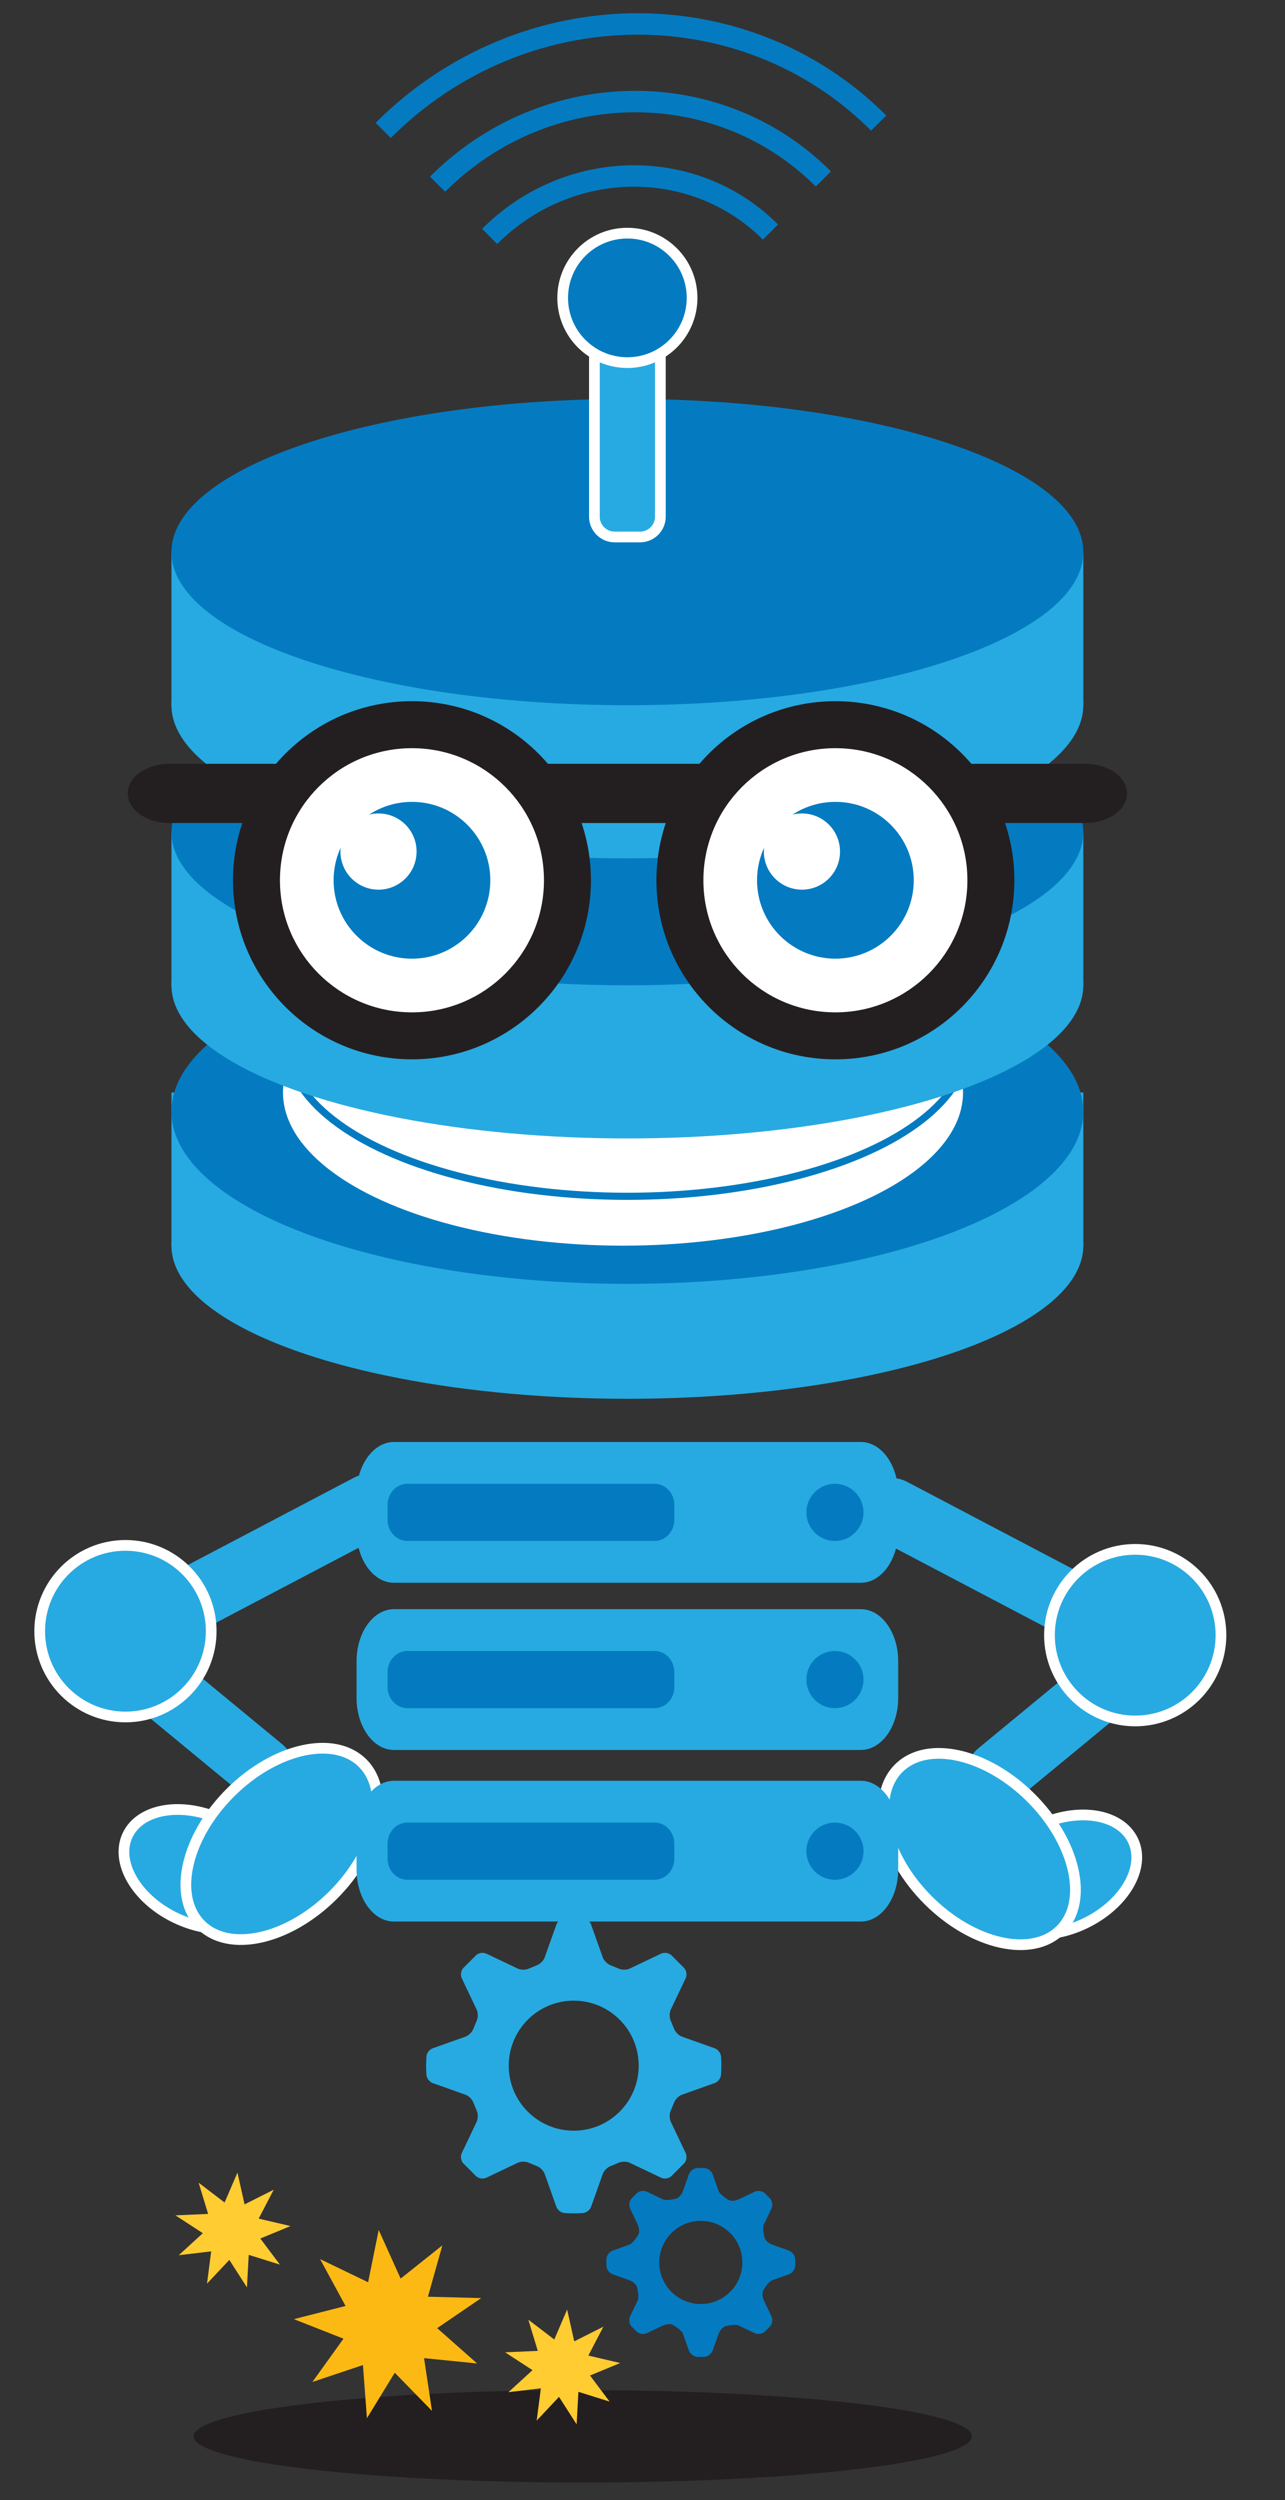 <?xml version="1.0" encoding="utf-8"?>
<!-- Generator: Adobe Illustrator 14.0.0, SVG Export Plug-In . SVG Version: 6.00 Build 43363)  -->
<!DOCTYPE svg PUBLIC "-//W3C//DTD SVG 1.1//EN" "http://www.w3.org/Graphics/SVG/1.1/DTD/svg11.dtd">
<svg version="1.1" id="Layer_1" xmlns="http://www.w3.org/2000/svg" xmlns:xlink="http://www.w3.org/1999/xlink" x="0px" y="0px"
	 width="180px" height="350px" viewBox="0 0 180 350" enable-background="new 0 0 180 350" xml:space="preserve">
<rect x="0" y="0" width="180" height="350" fill="#333333" stroke="none"/>
<g>
	<g>
		
			<ellipse transform="matrix(-0.427 -0.904 0.904 -0.427 -25.032 508.813)" fill="#27AAE1" stroke="#FFFFFF" stroke-width="1.5" cx="148.623" cy="262.334" rx="7.598" ry="11.138"/>
		<g>
			<line fill="#FFFFFF" x1="161.173" y1="230.457" x2="124.83" y2="211.36"/>
			<g>
				<path fill="#27AAE1" d="M163.444,226.571c-12.114-6.365-24.229-12.731-36.343-19.097c-5.133-2.696-9.682,5.071-4.543,7.771
					c12.114,6.365,24.229,12.731,36.343,19.097C164.034,237.039,168.583,229.271,163.444,226.571L163.444,226.571z"/>
			</g>
		</g>
		<g>
			<line fill="#FFFFFF" x1="159.94" y1="231.688" x2="140.264" y2="247.907"/>
			<g>
				<path fill="#27AAE1" d="M156.759,228.506c-6.56,5.406-13.118,10.813-19.677,16.22c-4.482,3.694,1.923,10.024,6.363,6.363
					c6.56-5.406,13.118-10.813,19.677-16.22C167.604,231.175,161.199,224.845,156.759,228.506L156.759,228.506z"/>
			</g>
		</g>
		<circle fill="#27AAE1" stroke="#FFFFFF" stroke-width="1.5" cx="159.018" cy="228.917" r="12.011"/>
		
			<ellipse transform="matrix(-0.709 -0.705 0.705 -0.709 52.012 539.034)" fill="#27AAE1" stroke="#FFFFFF" stroke-width="1.5" cx="137.15" cy="258.792" rx="16.015" ry="10.162"/>
	</g>
	<g>
		
			<ellipse transform="matrix(0.427 -0.904 0.904 0.427 -220.649 175.181)" fill="#27AAE1" stroke="#FFFFFF" stroke-width="1.5" cx="27.968" cy="261.776" rx="7.598" ry="11.137"/>
		<g>
			<line fill="#FFFFFF" x1="15.418" y1="229.899" x2="51.76" y2="210.804"/>
			<g>
				<path fill="#27AAE1" d="M17.689,233.785c12.114-6.365,24.228-12.73,36.342-19.096c5.14-2.7,0.59-10.468-4.542-7.771
					c-12.114,6.365-24.228,12.73-36.342,19.096C8.008,228.714,12.558,236.481,17.689,233.785L17.689,233.785z"/>
			</g>
		</g>
		<g>
			<line fill="#FFFFFF" x1="16.65" y1="231.131" x2="36.328" y2="247.35"/>
			<g>
				<path fill="#27AAE1" d="M13.468,234.313c6.56,5.406,13.119,10.813,19.678,16.219c4.441,3.66,10.847-2.669,6.364-6.363
					c-6.56-5.406-13.119-10.813-19.678-16.219C15.391,224.289,8.985,230.618,13.468,234.313L13.468,234.313z"/>
			</g>
		</g>
		<circle fill="#27AAE1" stroke="#FFFFFF" stroke-width="1.5" cx="17.573" cy="228.36" r="12.011"/>
		
			<ellipse transform="matrix(0.709 -0.705 0.705 0.709 -170.557 102.858)" fill="#27AAE1" stroke="#FFFFFF" stroke-width="1.5" cx="39.44" cy="258.235" rx="16.015" ry="10.162"/>
	</g>
	<g>
		<ellipse fill="#27AAE1" cx="87.882" cy="174.387" rx="63.866" ry="21.441"/>
		<rect x="24.017" y="152.947" fill="#27AAE1" width="127.731" height="21.44"/>
		<ellipse fill="#047BC1" cx="87.882" cy="155.62" rx="63.866" ry="24.117"/>
	</g>
	<ellipse fill="#FFFFFF" cx="87.27" cy="152.947" rx="47.629" ry="21.442"/>
	<ellipse fill="#FFFFFF" stroke="#047BC1" cx="87.88" cy="146.038" rx="47.629" ry="21.441"/>
	<g>
		<ellipse fill="#27AAE1" cx="87.882" cy="137.938" rx="63.866" ry="21.44"/>
		<rect x="24.017" y="116.497" fill="#27AAE1" width="127.731" height="21.442"/>
		<ellipse fill="#047BC1" cx="87.882" cy="116.497" rx="63.866" ry="21.442"/>
	</g>
	<g>
		<ellipse fill="#27AAE1" cx="87.882" cy="98.729" rx="63.866" ry="21.442"/>
		<rect x="24.017" y="77.291" fill="#27AAE1" width="127.731" height="21.438"/>
		<path fill="#047BC1" d="M151.748,77.287c0,11.844-28.594,21.442-63.866,21.442s-63.866-9.598-63.866-21.442
			c0-11.838,28.594-21.438,63.866-21.438S151.748,65.449,151.748,77.287z"/>
	</g>
	<g>
		<path fill="#231F20" d="M157.873,111.076c0,2.288-2.614,4.147-5.839,4.147H23.729c-3.224,0-5.837-1.859-5.837-4.147l0,0
			c0-2.292,2.613-4.147,5.837-4.147h128.305C155.259,106.929,157.873,108.784,157.873,111.076L157.873,111.076z"/>
		<g>
			<path fill="#231F20" d="M82.777,123.235c0,13.847-11.228,25.069-25.071,25.069c-13.846,0-25.071-11.223-25.071-25.069
				c0-13.846,11.225-25.073,25.071-25.073C71.549,98.162,82.777,109.389,82.777,123.235z"/>
			<circle fill="#FFFFFF" cx="57.706" cy="123.235" r="18.491"/>
			<circle fill="#047BC1" cx="57.706" cy="123.235" r="10.977"/>
			<circle fill="#FFFFFF" cx="53.02" cy="119.215" r="5.334"/>
		</g>
		<g>
			<circle fill="#231F20" cx="117.021" cy="123.235" r="25.071"/>
			<circle fill="#FFFFFF" cx="117.021" cy="123.235" r="18.491"/>
			<path fill="#047BC1" d="M127.998,123.235c0,6.062-4.915,10.975-10.978,10.975c-6.065,0-10.977-4.913-10.977-10.975
				c0-6.063,4.911-10.977,10.977-10.977C123.083,112.258,127.998,117.172,127.998,123.235z"/>
			<circle fill="#FFFFFF" cx="112.334" cy="119.215" r="5.334"/>
		</g>
	</g>
	<g>
		<g>
			<path fill="#27AAE1" d="M125.819,214.297c0,4.024-2.344,7.287-5.238,7.287H55.182c-2.893,0-5.237-3.263-5.237-7.287v-5.136
				c0-4.026,2.344-7.289,5.237-7.289h65.399c2.895,0,5.238,3.263,5.238,7.289V214.297z"/>
			<path fill="#047BC1" d="M94.462,212.771c0,1.635-1.242,2.961-2.774,2.961H57.061c-1.533,0-2.774-1.326-2.774-2.961v-2.087
				c0-1.634,1.241-2.959,2.774-2.959h34.627c1.532,0,2.774,1.325,2.774,2.959V212.771z"/>
			<circle fill="#047BC1" cx="116.956" cy="211.729" r="4.004"/>
		</g>
		<g>
			<path fill="#27AAE1" d="M125.819,237.704c0,4.024-2.344,7.287-5.238,7.287H55.182c-2.893,0-5.237-3.263-5.237-7.287v-5.138
				c0-4.024,2.344-7.287,5.237-7.287h65.399c2.895,0,5.238,3.263,5.238,7.287V237.704z"/>
			<path fill="#047BC1" d="M94.462,236.18c0,1.635-1.242,2.959-2.774,2.959H57.061c-1.533,0-2.774-1.324-2.774-2.959v-2.088
				c0-1.636,1.241-2.961,2.774-2.961h34.627c1.532,0,2.774,1.325,2.774,2.961V236.18z"/>
			<circle fill="#047BC1" cx="116.956" cy="235.136" r="4.004"/>
		</g>
		<g>
			<path fill="#27AAE1" d="M125.819,261.727c0,4.024-2.344,7.286-5.238,7.286H55.182c-2.893,0-5.237-3.262-5.237-7.286v-5.138
				c0-4.023,2.344-7.287,5.237-7.287h65.399c2.895,0,5.238,3.264,5.238,7.287V261.727z"/>
			<path fill="#047BC1" d="M94.462,260.202c0,1.635-1.242,2.959-2.774,2.959H57.061c-1.533,0-2.774-1.324-2.774-2.959v-2.088
				c0-1.636,1.241-2.962,2.774-2.962h34.627c1.532,0,2.774,1.326,2.774,2.962V260.202z"/>
			<circle fill="#047BC1" cx="116.956" cy="259.158" r="4.004"/>
		</g>
	</g>
	<g>
		<path fill="#27AAE1" d="M65.217,293.259c0.441,0.157,0.93,0.646,1.088,1.086l0.473,1.143c0.199,0.423,0.199,1.114-0.002,1.537
			l-2.1,4.418c-0.201,0.423-0.109,1.053,0.204,1.4l1.831,1.834c0.347,0.313,0.977,0.405,1.399,0.204l4.421-2.102
			c0.422-0.201,1.114-0.201,1.537-0.001l1.144,0.472c0.44,0.158,0.929,0.648,1.085,1.089l1.641,4.615
			c0.156,0.44,0.666,0.83,1.132,0.867c0,0,0.571,0.044,1.296,0.044s1.296-0.044,1.296-0.044c0.466-0.037,0.976-0.427,1.133-0.867
			l1.642-4.615c0.157-0.44,0.646-0.931,1.085-1.088l1.142-0.473c0.423-0.2,1.114-0.2,1.537,0.001l4.419,2.102
			c0.422,0.201,1.052,0.109,1.399-0.204l1.834-1.834c0.313-0.348,0.405-0.978,0.204-1.399l-2.101-4.419
			c-0.201-0.422-0.201-1.113-0.001-1.536l0.473-1.144c0.157-0.44,0.647-0.929,1.088-1.086l4.613-1.642
			c0.44-0.157,0.831-0.667,0.868-1.133c0,0,0.045-0.57,0.045-1.296c0-0.724-0.045-1.296-0.045-1.296
			c-0.037-0.466-0.428-0.976-0.868-1.133l-4.613-1.641c-0.44-0.157-0.931-0.646-1.089-1.085l-0.471-1.145
			c-0.201-0.423-0.201-1.114,0-1.536l2.101-4.419c0.201-0.422,0.108-1.052-0.204-1.399l-1.834-1.833
			c-0.348-0.313-0.978-0.405-1.399-0.204l-4.419,2.101c-0.422,0.201-1.114,0.201-1.537,0.001l-1.142-0.471
			c-0.44-0.158-0.929-0.647-1.085-1.088l-1.642-4.616c-0.157-0.44-0.667-0.831-1.133-0.868c0,0-0.57-0.046-1.296-0.046
			s-1.296,0.046-1.296,0.046c-0.466,0.037-0.976,0.428-1.132,0.869l-1.641,4.615c-0.156,0.44-0.645,0.93-1.085,1.088l-1.144,0.471
			c-0.423,0.2-1.114,0.2-1.537-0.001l-4.421-2.101c-0.422-0.201-1.052-0.109-1.399,0.204l-1.831,1.833
			c-0.313,0.348-0.405,0.978-0.204,1.4l2.099,4.417c0.201,0.423,0.202,1.114,0.002,1.537l-0.472,1.144
			c-0.158,0.44-0.647,0.929-1.088,1.086l-4.616,1.641c-0.441,0.157-0.831,0.667-0.866,1.133c0,0-0.044,0.572-0.044,1.296
			c0,0.726,0.044,1.296,0.044,1.296c0.036,0.466,0.425,0.976,0.866,1.133L65.217,293.259z M71.264,289.188
			c0-5.025,4.075-9.103,9.102-9.103s9.102,4.077,9.102,9.103c0,5.027-4.075,9.103-9.102,9.103S71.264,294.216,71.264,289.188z"/>
	</g>
	<g>
		<path fill="#047BC1" d="M88.189,319.235c0.441,0.157,0.897,0.552,1.013,0.878c0.117,0.327,0.34,1.487,0.14,1.91l-1.08,2.272
			c-0.201,0.423-0.108,1.053,0.205,1.4l0.739,0.739c0.347,0.313,0.977,0.405,1.399,0.204l2.275-1.081
			c0.422-0.201,1.021-0.245,1.332-0.098s1.296,0.813,1.453,1.253l0.845,2.374c0.157,0.44,0.667,0.831,1.133,0.868
			c0,0,0.061,0.005,0.523,0.005s0.523-0.005,0.523-0.005c0.466-0.037,0.976-0.428,1.133-0.868l0.845-2.374
			c0.157-0.44,0.552-0.896,0.877-1.015c0.325-0.117,1.487-0.342,1.909-0.141l2.275,1.081c0.422,0.201,1.052,0.108,1.398-0.205
			l0.739-0.738c0.313-0.348,0.404-0.978,0.204-1.4l-1.079-2.272c-0.2-0.423-0.244-1.022-0.098-1.333s0.81-1.298,1.251-1.455
			l2.375-0.844c0.44-0.157,0.83-0.667,0.865-1.133c0,0,0.005-0.06,0.005-0.522c0-0.465-0.005-0.523-0.005-0.523
			c-0.035-0.466-0.425-0.976-0.865-1.133l-2.376-0.845c-0.44-0.157-0.896-0.553-1.013-0.879c-0.117-0.326-0.34-1.485-0.14-1.908
			l1.079-2.272c0.2-0.423,0.108-1.053-0.205-1.4l-0.738-0.74c-0.348-0.313-0.977-0.406-1.398-0.205l-2.275,1.082
			c-0.422,0.201-1.021,0.245-1.332,0.098s-1.297-0.812-1.454-1.252l-0.845-2.375c-0.157-0.44-0.667-0.831-1.133-0.867
			c0,0-0.061-0.005-0.523-0.005s-0.523,0.005-0.523,0.005c-0.466,0.036-0.976,0.427-1.133,0.867l-0.845,2.375
			c-0.157,0.44-0.552,0.896-0.877,1.014s-1.486,0.342-1.908,0.141l-2.275-1.082c-0.422-0.201-1.052-0.108-1.399,0.205l-0.74,0.74
			c-0.313,0.348-0.405,0.978-0.205,1.4l1.08,2.272c0.201,0.423,0.245,1.022,0.098,1.333c-0.147,0.31-0.81,1.297-1.25,1.454
			l-2.375,0.845c-0.441,0.157-0.831,0.667-0.868,1.133c0,0-0.004,0.059-0.004,0.523c0,0.463,0.005,0.522,0.005,0.522
			c0.036,0.466,0.426,0.976,0.867,1.133L88.189,319.235z M92.345,316.736c0-3.215,2.606-5.823,5.821-5.823
			c3.216,0,5.821,2.608,5.821,5.823s-2.605,5.82-5.821,5.82C94.951,322.557,92.345,319.951,92.345,316.736z"/>
	</g>
	<g>
		<g>
			<path fill="#27AAE1" d="M92.502,72.341c0,1.559-1.275,2.834-2.834,2.834h-3.571c-1.559,0-2.834-1.275-2.834-2.834V49.794
				c0-1.559,1.275-2.834,2.834-2.834h3.571c1.559,0,2.834,1.275,2.834,2.834V72.341z"/>
			<path fill="none" stroke="#FFFFFF" stroke-width="1.5" d="M92.502,72.341c0,1.559-1.275,2.834-2.834,2.834h-3.571
				c-1.559,0-2.834-1.275-2.834-2.834V49.794c0-1.559,1.275-2.834,2.834-2.834h3.571c1.559,0,2.834,1.275,2.834,2.834V72.341z"/>
		</g>
		<circle fill="#047BC1" stroke="#FFFFFF" stroke-width="1.5" cx="87.881" cy="41.703" r="9.063"/>
		<g>
			<path fill="none" stroke="#047BC1" stroke-width="3" d="M68.586,33.101c11.044-11.041,28.639-11.314,39.341-0.614"/>
		</g>
		<g>
			<path fill="none" stroke="#047BC1" stroke-width="3" d="M61.296,25.785c15.136-15.136,39.305-15.461,54.037-0.729"/>
		</g>
		<g>
			<path fill="none" stroke="#047BC1" stroke-width="3" d="M53.678,18.256c19.466-19.464,50.51-19.922,69.41-1.025"/>
		</g>
	</g>
	<ellipse fill="#231F20" cx="81.631" cy="341.08" rx="54.512" ry="6.468"/>
	<polygon fill="#FFCC32" points="34.59,320.224 32.125,316.38 28.996,319.704 29.584,315.182 25.04,315.723 28.411,312.641 
		24.578,310.144 29.15,309.94 27.826,305.573 31.46,308.345 33.262,304.156 34.258,308.605 38.343,306.552 36.235,310.598 
		40.693,311.641 36.467,313.387 39.209,317.04 34.842,315.673 	"/>
	<polygon fill="#FDB913" points="60.512,337.519 55.297,332.173 51.399,338.543 50.84,331.098 43.759,333.469 48.115,327.409 
		41.167,324.674 48.404,322.829 44.838,316.268 51.565,319.509 53.048,312.189 56.12,318.996 61.963,314.344 59.942,321.533 
		67.406,321.725 61.238,325.934 66.832,330.878 59.4,330.134 	"/>
	<polygon fill="#FFCC32" points="80.771,339.398 78.305,335.555 75.176,338.879 75.765,334.356 71.221,334.897 74.592,331.816 
		70.759,329.318 75.332,329.116 74.007,324.749 77.642,327.521 79.442,323.331 80.438,327.781 84.524,325.727 82.416,329.772 
		86.874,330.816 82.647,332.563 85.39,336.215 81.023,334.848 	"/>
</g>
</svg>
